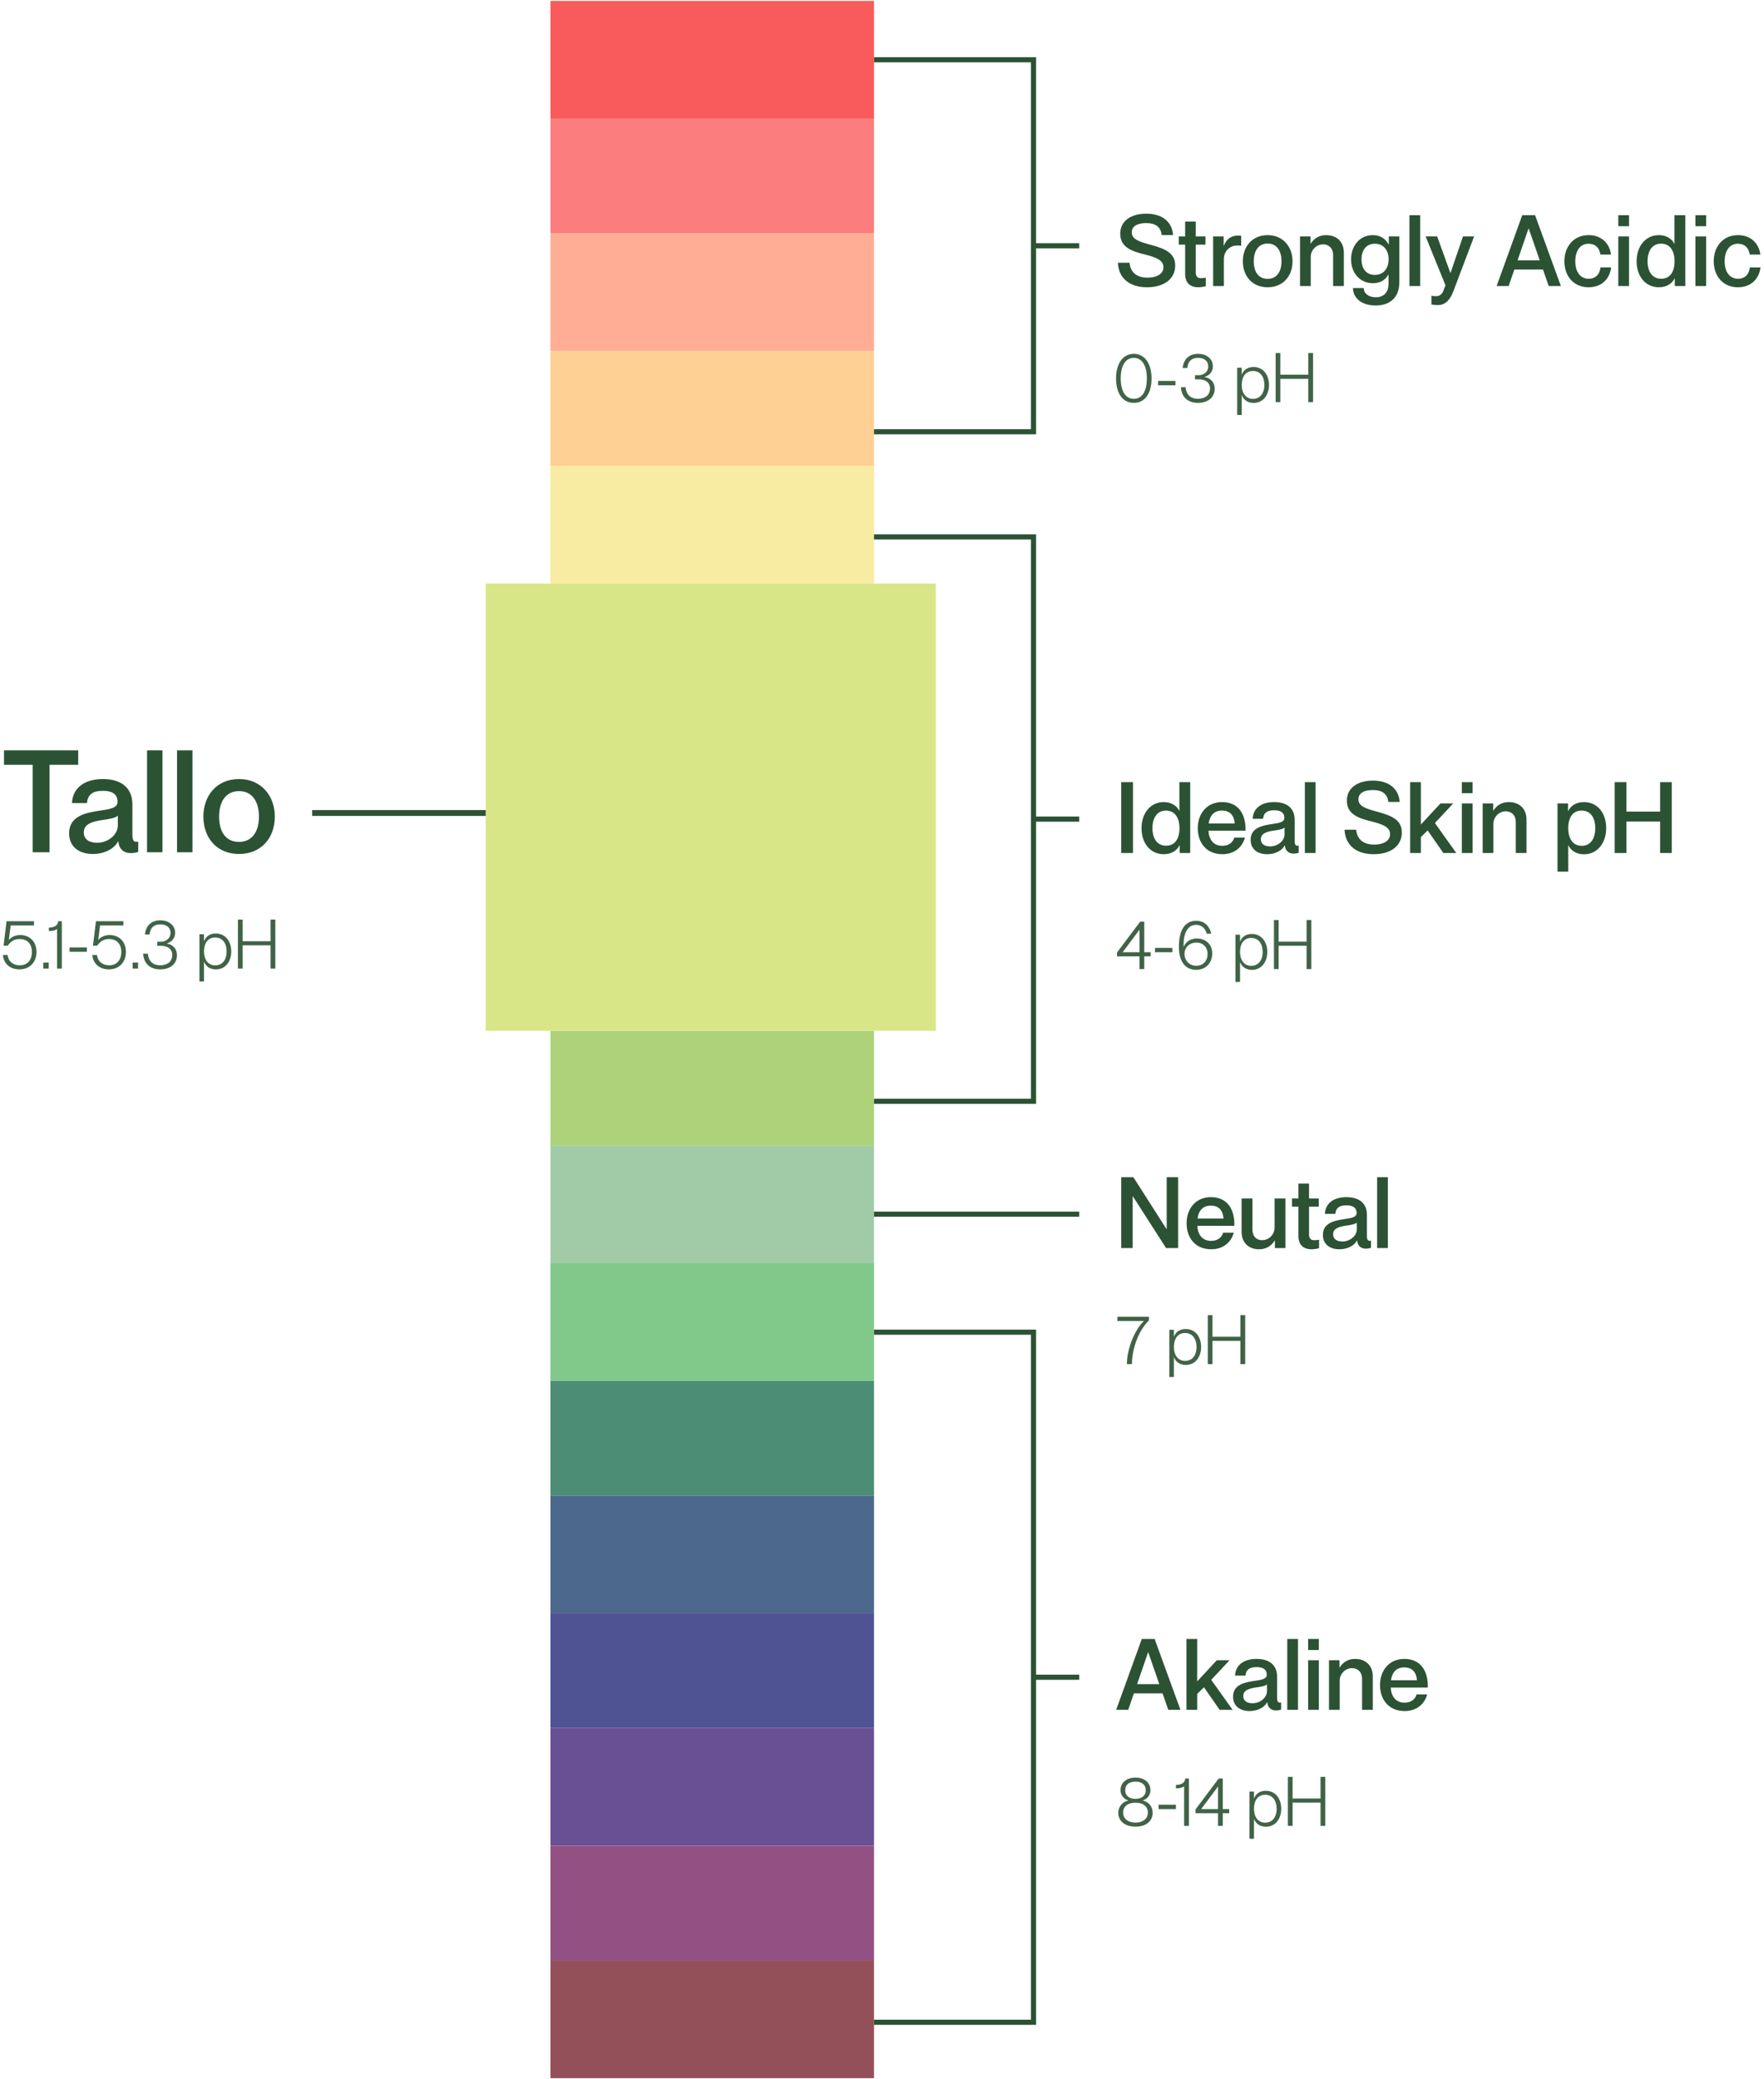 <svg width="1026" height="1209" viewBox="0 0 1026 1209" fill="none" xmlns="http://www.w3.org/2000/svg">
<rect x="508.367" y="0.536" width="68.443" height="188.219" transform="rotate(90 508.367 0.536)" fill="#F95B5C"/>
<rect x="508.367" y="666.148" width="68.443" height="188.219" transform="rotate(90 508.367 666.148)" fill="#A1CBA6"/>
<rect x="508.367" y="599.416" width="66.732" height="188.219" transform="rotate(90 508.367 599.416)" fill="#ADD27A"/>
<rect x="544.3" y="339.331" width="260.085" height="261.796" transform="rotate(90 544.3 339.331)" fill="#D9E687"/>
<rect x="508.367" y="270.887" width="68.443" height="188.219" transform="rotate(90 508.367 270.887)" fill="#F8EBA2"/>
<rect x="508.367" y="68.979" width="66.732" height="188.219" transform="rotate(90 508.367 68.979)" fill="#FC7D7D"/>
<rect x="508.367" y="734.592" width="68.443" height="188.219" transform="rotate(90 508.367 734.592)" fill="#81C98A"/>
<rect x="508.367" y="938.211" width="66.732" height="188.219" transform="rotate(90 508.367 938.211)" fill="#4F5293"/>
<rect x="508.367" y="135.712" width="68.443" height="188.219" transform="rotate(90 508.367 135.712)" fill="#FFAD94"/>
<rect x="508.367" y="803.035" width="66.732" height="188.219" transform="rotate(90 508.367 803.035)" fill="#4C8D75"/>
<rect x="508.367" y="1004.94" width="68.443" height="188.219" transform="rotate(90 508.367 1004.94)" fill="#695094"/>
<rect x="508.367" y="204.155" width="66.732" height="188.219" transform="rotate(90 508.367 204.155)" fill="#FFD093"/>
<rect x="508.367" y="869.767" width="68.443" height="188.219" transform="rotate(90 508.367 869.767)" fill="#4C688C"/>
<rect x="508.367" y="1073.39" width="66.732" height="188.219" transform="rotate(90 508.367 1073.39)" fill="#935082"/>
<rect x="508.367" y="1140.12" width="68.443" height="188.219" transform="rotate(90 508.367 1140.12)" fill="#945059"/>
<path d="M508.367 312.249L601.133 312.249L601.133 476.356M508.367 640.464L601.133 640.464L601.133 476.356M601.133 476.356L627.718 476.356" stroke="#2C5234" stroke-width="2.984"/>
<path d="M508.367 34.758L601.133 34.758L601.133 142.919M508.367 251.081L601.133 251.081L601.133 142.919M601.133 142.919L627.718 142.919" stroke="#2C5234" stroke-width="2.984"/>
<path d="M508.367 774.734L601.133 774.734L601.133 975.393M508.367 1176.05L601.133 1176.05L601.133 975.393M601.133 975.393L627.718 975.393" stroke="#2C5234" stroke-width="2.984"/>
<path d="M652.149 496.059H658.978V454.85H652.149V496.059ZM676.955 496.765C681.783 496.765 684.785 494.234 686.021 491.644H686.139V496.059H692.262V454.85H685.963V471.451H685.845C684.609 468.743 681.371 466.447 676.897 466.447C669.008 466.447 663.945 473.041 663.945 481.636C663.945 490.29 668.949 496.765 676.955 496.765ZM670.303 481.636C670.303 475.513 673.129 471.392 678.133 471.392C683.372 471.392 686.021 475.631 686.021 481.636C686.021 487.699 683.431 491.82 678.251 491.82C673.129 491.82 670.303 487.758 670.303 481.636ZM710.962 496.765C718.086 496.765 722.619 492.586 724.09 487.111H717.909C717.203 489.642 714.966 491.879 710.962 491.879C705.664 491.879 703.133 488.053 702.897 483.107H724.444C724.679 473.041 720.028 466.447 710.786 466.447C701.896 466.447 696.657 473.217 696.657 481.636C696.657 490.172 701.779 496.765 710.962 496.765ZM703.015 478.869C703.663 474.277 706.135 471.392 710.727 471.392C715.437 471.392 717.791 474.218 718.145 478.869H703.015ZM737.01 496.765C742.073 496.765 745.841 494.41 747.195 491.702H747.312L747.371 491.879C747.548 494.293 749.137 496.412 752.375 496.412C753.67 496.412 754.848 496.118 755.377 495.941V491.761C755.083 491.82 754.789 491.82 754.494 491.82C753.67 491.82 753.023 491.29 753.023 488.994V476.75C753.023 470.215 748.784 466.447 741.072 466.447C733.596 466.447 728.827 470.097 728.592 476.161H734.655C734.95 472.805 736.833 471.216 741.131 471.216C744.428 471.216 747.018 472.275 747.018 475.69C747.018 478.045 744.192 478.633 739.895 479.222C734.302 480.046 727.414 481.341 727.414 488.406C727.414 493.704 731.3 496.765 737.01 496.765ZM733.36 488.053C733.36 484.52 737.01 483.637 740.719 483.049C743.486 482.695 746.253 482.166 747.136 481.282V485.168C747.136 489.053 743.133 492.232 738.717 492.232C735.538 492.232 733.36 490.819 733.36 488.053ZM758.953 496.059H765.194V454.85H758.953V496.059ZM798.986 496.765C808.758 496.765 815.352 491.997 815.352 484.167C815.352 476.808 809.641 474.395 800.811 471.981C794.158 470.215 790.096 468.743 790.096 464.858C790.096 461.326 793.217 459.442 798.456 459.442C803.931 459.442 806.933 461.679 807.522 466.388H814.115C813.586 459.147 808.405 453.967 798.456 453.967C789.743 453.967 783.385 458.147 783.385 465.623C783.385 473.688 790.391 475.866 797.455 477.633C804.166 479.34 808.523 480.929 808.523 485.109C808.523 489.053 804.578 491.173 799.28 491.173C793.334 491.173 789.331 488.406 788.801 482.519H782.031C782.443 491.761 789.096 496.765 798.986 496.765ZM820.18 496.059H826.421V486.816L830.365 482.931L839.49 496.059H847.025L834.603 478.633L845.259 467.213H837.841L826.421 479.516V454.85H820.18V496.059ZM850.248 496.059H856.488V467.213H850.248V496.059ZM850.248 461.267H856.488V454.85H850.248V461.267ZM862.378 496.059H868.618V478.987C868.618 475.337 871.68 471.804 875.859 471.804C878.508 471.804 881.629 473.512 881.629 478.162V496.059H887.869V476.691C887.869 470.274 883.748 466.447 877.508 466.447C873.74 466.447 870.62 468.155 868.618 471.392H868.501V467.213H862.378V496.059ZM905.898 506.891H912.138V491.761H912.315C913.551 494.469 916.789 496.824 921.263 496.824C929.152 496.824 934.215 490.172 934.215 481.636C934.215 472.923 929.27 466.447 921.204 466.447C916.318 466.447 913.375 468.979 912.138 471.628H912.021V467.213H905.898V506.891ZM912.138 481.636C912.138 475.513 914.729 471.392 919.909 471.392C925.031 471.392 927.857 475.396 927.857 481.636C927.857 487.876 925.031 491.879 919.968 491.879C914.788 491.879 912.138 487.64 912.138 481.636ZM939.14 496.059H945.969V477.75H965.572V496.059H972.343V454.85H965.572V471.981H945.969V454.85H939.14V496.059Z" fill="#2C5234"/>
<path d="M19.001 495.619H28.819V444.753H45.492V436.375H2.328V444.753H19.001V495.619ZM53.984 496.634C61.262 496.634 66.679 493.249 68.625 489.356H68.795L68.879 489.61C69.133 493.08 71.418 496.126 76.073 496.126C77.935 496.126 79.628 495.703 80.39 495.449V489.44C79.966 489.525 79.543 489.525 79.12 489.525C77.935 489.525 77.004 488.763 77.004 485.463V467.859C77.004 458.464 70.911 453.048 59.823 453.048C49.075 453.048 42.219 458.295 41.881 467.012H50.598C51.022 462.188 53.73 459.903 59.908 459.903C64.648 459.903 68.371 461.426 68.371 466.335C68.371 469.72 64.309 470.567 58.131 471.413C50.09 472.598 40.188 474.46 40.188 484.616C40.188 492.233 45.774 496.634 53.984 496.634ZM48.736 484.108C48.736 479.03 53.984 477.761 59.316 476.914C63.294 476.407 67.271 475.645 68.541 474.375V479.961C68.541 485.547 62.786 490.117 56.438 490.117C51.868 490.117 48.736 488.086 48.736 484.108ZM85.531 495.619H94.502V436.375H85.531V495.619ZM102.97 495.619H111.941V436.375H102.97V495.619ZM139.029 496.634C151.978 496.634 159.849 487.24 159.849 474.883C159.849 462.865 151.978 453.048 139.029 453.048C125.995 453.048 118.293 462.78 118.293 474.883C118.293 487.155 125.995 496.634 139.029 496.634ZM127.434 474.883C127.434 466.166 131.412 460.072 139.029 460.072C146.731 460.072 150.624 466.25 150.624 474.883C150.624 483.601 146.646 489.61 139.029 489.61C131.242 489.61 127.434 483.601 127.434 474.883Z" fill="#2C5234"/>
<path opacity="0.9" d="M662.772 563.55H665.543V556.176H669.25V553.772H665.543V536.009H663.139L649.694 553.935V556.176H662.772V563.55ZM653.035 553.772V553.691L662.691 540.776H662.772V553.772H653.035ZM671.79 553.772H681.894V551.247H671.79V553.772ZM695.71 563.998C701.78 563.998 705.08 559.558 705.08 554.465C705.08 548.965 701.088 545.787 696.158 545.787C691.636 545.787 689.273 548.476 688.54 550.595H688.458C688.417 550.024 688.417 549.658 688.417 549.25C688.417 542.813 690.74 537.843 695.71 537.843C699.051 537.843 701.169 540.084 701.821 542.935H704.469C703.777 539.717 701.454 535.48 695.71 535.48C688.906 535.48 685.688 541.387 685.688 550.554C685.688 560.087 690.088 563.998 695.71 563.998ZM688.947 554.75C688.947 550.839 691.962 548.15 695.832 548.15C699.703 548.15 702.351 550.798 702.351 554.791C702.351 558.906 699.703 561.635 695.791 561.635C691.962 561.635 688.947 558.784 688.947 554.75ZM718.595 571.047H721.243V559.639H721.324C722.302 562.206 724.746 564.039 728.128 564.039C733.791 564.039 737.091 559.354 737.091 553.61C737.091 547.784 733.791 543.139 728.087 543.139C724.583 543.139 722.302 544.932 721.324 547.498H721.243V543.587H718.595V571.047ZM721.243 553.61C721.243 548.721 723.565 545.461 727.721 545.461C731.917 545.461 734.402 548.68 734.402 553.61C734.402 558.498 731.876 561.676 727.761 561.676C723.646 561.676 721.243 558.335 721.243 553.61ZM740.963 563.55H743.693V550.024H759.948V563.55H762.719V535.032H759.948V547.621H743.693V535.032H740.963V563.55Z" fill="#2C5234"/>
<path opacity="0.9" d="M11.338 563.732C17.693 563.732 21.238 559.087 21.238 553.669C21.238 547.232 16.919 543.769 11.786 543.769C8.242 543.769 6.123 545.439 5.227 546.58H5.145L6.204 538.187H19.771V535.743H3.801L2.09 549.961H4.493C5.879 548.047 7.753 546.091 11.338 546.091C15.779 546.091 18.549 548.821 18.549 553.628C18.549 558.232 16.023 561.369 11.541 561.369C8.323 561.369 4.982 559.78 4.412 555.38H1.682C2.212 560.798 6.164 563.732 11.338 563.732ZM25.165 563.284H28.302V559.78H25.165V563.284ZM33.184 540.265V563.284H35.955V535.743H33.836C33.632 538.228 31.555 539.45 28.418 539.45V541.447C30.006 541.447 31.799 541.284 33.184 540.265ZM40.437 553.506H50.541V550.98H40.437V553.506ZM63.338 563.732C69.694 563.732 73.238 559.087 73.238 553.669C73.238 547.232 68.92 543.769 63.786 543.769C60.242 543.769 58.123 545.439 57.227 546.58H57.146L58.205 538.187H71.772V535.743H55.801L54.09 549.961H56.494C57.879 548.047 59.753 546.091 63.338 546.091C67.779 546.091 70.549 548.821 70.549 553.628C70.549 558.232 68.023 561.369 63.542 561.369C60.323 561.369 56.983 559.78 56.412 555.38H53.683C54.212 560.798 58.164 563.732 63.338 563.732ZM77.165 563.284H80.302V559.78H77.165V563.284ZM93.225 563.732C99.377 563.732 102.922 560.228 102.922 555.584C102.922 551.51 100.273 549.228 97.055 548.739V548.658C99.336 547.965 101.862 546.05 101.862 542.465C101.862 538.309 98.399 535.213 93.225 535.213C87.888 535.213 84.751 538.554 84.303 543.443H86.992C87.44 539.328 89.64 537.576 93.266 537.576C96.77 537.576 99.173 539.247 99.173 542.628C99.173 545.724 96.444 547.639 93.714 547.639H91.473V550.043H93.714C97.421 550.043 100.192 551.835 100.192 555.339C100.192 559.576 96.892 561.369 93.184 561.369C89.436 561.369 86.381 559.373 86.014 554.606H83.284C83.57 560.106 87.033 563.732 93.225 563.732ZM116.007 570.78H118.655V559.373H118.736C119.714 561.939 122.159 563.773 125.54 563.773C131.203 563.773 134.503 559.087 134.503 553.343C134.503 547.517 131.203 542.872 125.499 542.872C121.996 542.872 119.714 544.665 118.736 547.232H118.655V543.321H116.007V570.78ZM118.655 553.343C118.655 548.454 120.977 545.195 125.133 545.195C129.329 545.195 131.814 548.413 131.814 553.343C131.814 558.232 129.288 561.41 125.173 561.41C121.059 561.41 118.655 558.069 118.655 553.343ZM138.375 563.284H141.105V549.758H157.36V563.284H160.131V534.765H157.36V547.354H141.105V534.765H138.375V563.284Z" fill="#2C5234"/>
<path d="M667.161 167.058C676.933 167.058 683.527 162.29 683.527 154.46C683.527 147.101 677.816 144.688 668.986 142.274C662.334 140.508 658.272 139.036 658.272 135.151C658.272 131.619 661.392 129.735 666.631 129.735C672.106 129.735 675.108 131.972 675.697 136.681H682.29C681.761 129.44 676.58 124.26 666.631 124.26C657.918 124.26 651.56 128.44 651.56 135.916C651.56 143.981 658.566 146.159 665.63 147.926C672.341 149.633 676.698 151.222 676.698 155.402C676.698 159.346 672.754 161.466 667.455 161.466C661.509 161.466 657.506 158.699 656.976 152.812H650.206C650.618 162.054 657.271 167.058 667.161 167.058ZM696.91 167.058C698.735 167.058 700.618 166.646 701.325 166.411V161.466C700.795 161.642 699.382 161.819 698.146 161.76C696.733 161.701 695.497 160.818 695.497 158.522V142.274H701.148V137.506H695.497V128.852H689.315V137.506H685.607V142.274H689.315V159.17C689.315 165.057 692.789 167.058 696.91 167.058ZM705.603 166.352H711.843V150.692C711.843 146.277 715.022 142.745 719.79 142.745C720.732 142.745 721.439 142.863 721.909 142.922V137.152C721.439 137.093 720.909 136.976 720.202 136.976C715.61 136.976 713.197 139.507 711.843 142.863H711.725V137.506H705.603V166.352ZM737.296 167.058C746.303 167.058 751.778 160.524 751.778 151.929C751.778 143.569 746.303 136.74 737.296 136.74C728.23 136.74 722.873 143.51 722.873 151.929C722.873 160.465 728.23 167.058 737.296 167.058ZM729.23 151.929C729.23 145.865 731.997 141.626 737.296 141.626C742.653 141.626 745.361 145.924 745.361 151.929C745.361 157.992 742.594 162.172 737.296 162.172C731.88 162.172 729.23 157.992 729.23 151.929ZM756.136 166.352H762.377V149.28C762.377 145.63 765.438 142.097 769.618 142.097C772.267 142.097 775.387 143.805 775.387 148.455V166.352H781.627V146.984C781.627 140.567 777.506 136.74 771.266 136.74C767.498 136.74 764.378 138.447 762.377 141.685H762.259V137.506H756.136V166.352ZM800.071 177.655C808.784 177.655 813.905 172.769 813.905 164.056V137.506H807.783V142.156H807.665C806.017 139.213 803.309 136.74 798.481 136.74C790.475 136.74 785.824 143.393 785.824 150.81C785.824 158.404 790.71 164.703 798.54 164.703C803.073 164.703 805.84 162.584 807.488 159.758H807.606V164.939C807.606 170.237 804.663 172.886 800.189 172.886C796.009 172.886 793.183 170.59 793.183 167.529H786.943C786.943 173.357 792.006 177.655 800.071 177.655ZM791.888 150.81C791.888 145.865 794.36 141.744 799.718 141.744C805.016 141.744 807.665 145.924 807.665 150.81C807.665 155.52 805.134 159.876 799.659 159.876C794.302 159.876 791.888 155.755 791.888 150.81ZM819.778 166.352H826.018V125.143H819.778V166.352ZM836.265 177.419C840.739 177.419 843.447 174.358 845.331 169.354L857.399 137.506H850.923L843.682 158.699H843.565L835.912 137.506H829.2L840.739 165.94L839.444 169.236C838.62 171.356 837.089 172.239 835.146 172.239C834.204 172.239 832.909 172.062 832.556 172.003V177.066C833.145 177.184 834.616 177.419 836.265 177.419ZM870.485 166.352H877.491L880.787 156.756H897.448L900.803 166.352H907.868L892.856 125.143H885.379L870.485 166.352ZM882.671 151.399L889.029 132.914H889.147L895.564 151.399H882.671ZM923.958 167.058C931.729 167.058 936.321 162.054 937.086 155.52H930.905C930.492 159.582 927.961 162.113 924.017 162.113C919.072 162.113 916.246 157.992 916.246 151.929C916.246 145.924 919.013 141.744 923.958 141.744C927.902 141.744 930.316 144.158 930.846 148.043H937.027C936.203 141.568 931.493 136.74 923.958 136.74C915.186 136.74 909.888 143.51 909.888 151.929C909.888 160.465 915.186 167.058 923.958 167.058ZM941.255 166.352H947.495V137.506H941.255V166.352ZM941.255 131.56H947.495V125.143H941.255V131.56ZM964.924 167.058C969.751 167.058 972.753 164.527 973.989 161.937H974.107V166.352H980.23V125.143H973.931V141.744H973.813C972.577 139.036 969.339 136.74 964.865 136.74C956.976 136.74 951.913 143.334 951.913 151.929C951.913 160.583 956.917 167.058 964.924 167.058ZM958.271 151.929C958.271 145.806 961.097 141.685 966.101 141.685C971.34 141.685 973.989 145.924 973.989 151.929C973.989 157.992 971.399 162.113 966.219 162.113C961.097 162.113 958.271 158.051 958.271 151.929ZM986.097 166.352H992.337V137.506H986.097V166.352ZM986.097 131.56H992.337V125.143H986.097V131.56ZM1010.83 167.058C1018.6 167.058 1023.19 162.054 1023.95 155.52H1017.77C1017.36 159.582 1014.83 162.113 1010.88 162.113C1005.94 162.113 1003.11 157.992 1003.11 151.929C1003.11 145.924 1005.88 141.744 1010.83 141.744C1014.77 141.744 1017.18 144.158 1017.71 148.043H1023.89C1023.07 141.568 1018.36 136.74 1010.83 136.74C1002.05 136.74 996.756 143.51 996.756 151.929C996.756 160.465 1002.05 167.058 1010.83 167.058Z" fill="#2C5234"/>
<path d="M652.149 725.81H658.801V695.727H658.919L678.228 725.81H685.234V684.601H678.582V714.742H678.464L659.213 684.601H652.149V725.81ZM704.466 726.516C711.589 726.516 716.122 722.336 717.594 716.861H711.413C710.706 719.393 708.469 721.63 704.466 721.63C699.168 721.63 696.636 717.803 696.401 712.858H717.947C718.183 702.791 713.532 696.198 704.289 696.198C695.4 696.198 690.161 702.968 690.161 711.386C690.161 719.923 695.282 726.516 704.466 726.516ZM696.519 708.62C697.166 704.028 699.639 701.143 704.231 701.143C708.94 701.143 711.295 703.969 711.648 708.62H696.519ZM732.28 726.516C736.342 726.516 739.462 724.632 741.346 721.512H741.522V725.81H747.645V696.963H741.346V713.8C741.346 717.686 738.343 721.218 734.105 721.218C731.279 721.218 728.453 719.569 728.453 714.86V696.963H722.154V716.332C722.154 722.748 726.334 726.516 732.28 726.516ZM762.793 726.516C764.618 726.516 766.502 726.104 767.208 725.868V720.923C766.679 721.1 765.266 721.277 764.03 721.218C762.617 721.159 761.38 720.276 761.38 717.98V701.732H767.032V696.963H761.38V688.309H755.199V696.963H751.49V701.732H755.199V718.627C755.199 724.514 758.672 726.516 762.793 726.516ZM779.035 726.516C784.098 726.516 787.866 724.161 789.22 721.453H789.338L789.396 721.63C789.573 724.043 791.163 726.163 794.4 726.163C795.696 726.163 796.873 725.868 797.403 725.692V721.512C797.108 721.571 796.814 721.571 796.52 721.571C795.696 721.571 795.048 721.041 795.048 718.745V706.5C795.048 699.966 790.809 696.198 783.097 696.198C775.621 696.198 770.852 699.848 770.617 705.912H776.681C776.975 702.556 778.859 700.966 783.156 700.966C786.453 700.966 789.043 702.026 789.043 705.441C789.043 707.795 786.217 708.384 781.92 708.973C776.327 709.797 769.44 711.092 769.44 718.156C769.44 723.455 773.325 726.516 779.035 726.516ZM775.385 717.803C775.385 714.271 779.035 713.388 782.744 712.799C785.511 712.446 788.278 711.916 789.161 711.033V714.919C789.161 718.804 785.158 721.983 780.743 721.983C777.564 721.983 775.385 720.57 775.385 717.803ZM800.979 725.81H807.219V684.601H800.979V725.81Z" fill="#2C5234"/>
<path opacity="0.9" d="M655.439 793.301H658.372C658.372 785.478 661.55 774.478 668.272 767.878V765.76H649.898V768.204H665.257V768.286C659.554 773.908 655.439 784.867 655.439 793.301ZM680.121 800.797H682.77V789.389H682.851C683.829 791.956 686.273 793.789 689.655 793.789C695.318 793.789 698.618 789.104 698.618 783.36C698.618 777.534 695.318 772.889 689.614 772.889C686.11 772.889 683.829 774.682 682.851 777.249H682.77V773.337H680.121V800.797ZM682.77 783.36C682.77 778.471 685.092 775.212 689.247 775.212C693.444 775.212 695.929 778.43 695.929 783.36C695.929 788.249 693.403 791.426 689.288 791.426C685.173 791.426 682.77 788.086 682.77 783.36ZM702.49 793.301H705.219V779.775H721.475V793.301H724.245V764.782H721.475V777.371H705.219V764.782H702.49V793.301Z" fill="#2C5234"/>
<path d="M649.206 994.35H656.211L659.508 984.754H676.168L679.524 994.35H686.588L671.576 953.141H664.1L649.206 994.35ZM661.392 979.397L667.75 960.912H667.867L674.284 979.397H661.392ZM690.08 994.35H696.32V985.107L700.265 981.222L709.39 994.35H716.925L704.503 976.924L715.159 965.503H707.741L696.32 977.807V953.141H690.08V994.35ZM726.777 995.056C731.84 995.056 735.607 992.701 736.961 989.993H737.079L737.138 990.17C737.315 992.584 738.904 994.703 742.142 994.703C743.437 994.703 744.614 994.408 745.144 994.232V990.052C744.85 990.111 744.556 990.111 744.261 990.111C743.437 990.111 742.789 989.581 742.789 987.285V975.04C742.789 968.506 738.551 964.738 730.839 964.738C723.362 964.738 718.594 968.388 718.358 974.452H724.422C724.716 971.096 726.6 969.507 730.898 969.507C734.194 969.507 736.785 970.566 736.785 973.981C736.785 976.335 733.959 976.924 729.661 977.513C724.069 978.337 717.181 979.632 717.181 986.697C717.181 991.995 721.066 995.056 726.777 995.056ZM723.127 986.343C723.127 982.811 726.777 981.928 730.486 981.339C733.253 980.986 736.019 980.456 736.902 979.573V983.459C736.902 987.344 732.899 990.523 728.484 990.523C725.305 990.523 723.127 989.11 723.127 986.343ZM748.72 994.35H754.96V953.141H748.72V994.35ZM760.851 994.35H767.091V965.503H760.851V994.35ZM760.851 959.557H767.091V953.141H760.851V959.557ZM772.981 994.35H779.221V977.277C779.221 973.627 782.282 970.095 786.462 970.095C789.111 970.095 792.231 971.802 792.231 976.453V994.35H798.472V974.981C798.472 968.565 794.351 964.738 788.111 964.738C784.343 964.738 781.223 966.445 779.221 969.683H779.103V965.503H772.981V994.35ZM816.974 995.056C824.098 995.056 828.631 990.876 830.102 985.401H823.921C823.214 987.933 820.977 990.17 816.974 990.17C811.676 990.17 809.145 986.343 808.909 981.398H830.455C830.691 971.331 826.04 964.738 816.798 964.738C807.908 964.738 802.669 971.508 802.669 979.926C802.669 988.463 807.791 995.056 816.974 995.056ZM809.027 977.16C809.674 972.568 812.147 969.683 816.739 969.683C821.448 969.683 823.803 972.509 824.156 977.16H809.027Z" fill="#2C5234"/>
<path opacity="0.9" d="M660.45 1062.29C667.131 1062.29 670.431 1058.58 670.431 1054.26C670.431 1050.31 667.743 1047.74 664.687 1047.13V1047.05C666.968 1046.28 669.128 1044.4 669.128 1040.98C669.128 1037.03 666.072 1033.77 660.45 1033.77C654.868 1033.77 651.731 1037.03 651.731 1040.98C651.731 1044.36 653.931 1046.32 656.213 1047.05V1047.13C653.28 1047.7 650.428 1050.31 650.428 1054.3C650.428 1058.58 653.768 1062.29 660.45 1062.29ZM653.239 1054.1C653.239 1050.64 655.846 1048.36 660.45 1048.36C665.054 1048.36 667.62 1050.64 667.62 1054.1C667.62 1057.93 664.443 1059.93 660.45 1059.93C656.457 1059.93 653.239 1057.93 653.239 1054.1ZM654.461 1041.06C654.461 1037.93 656.742 1036.09 660.45 1036.09C664.117 1036.09 666.398 1037.93 666.398 1041.06C666.398 1044.44 663.872 1046.12 660.45 1046.12C656.946 1046.12 654.461 1044.44 654.461 1041.06ZM673.859 1052.06H683.963V1049.54H673.859V1052.06ZM688.727 1038.82V1061.84H691.498V1034.3H689.379C689.175 1036.79 687.098 1038.01 683.961 1038.01V1040C685.55 1040 687.342 1039.84 688.727 1038.82ZM708.447 1061.84H711.217V1054.47H714.924V1052.06H711.217V1034.3H708.813L695.369 1052.23V1054.47H708.447V1061.84ZM698.709 1052.06V1051.98L708.365 1039.07H708.447V1052.06H698.709ZM726.711 1069.34H729.359V1057.93H729.441C730.418 1060.5 732.863 1062.33 736.244 1062.33C741.907 1062.33 745.207 1057.64 745.207 1051.9C745.207 1046.07 741.907 1041.43 736.204 1041.43C732.7 1041.43 730.418 1043.22 729.441 1045.79H729.359V1041.88H726.711V1069.34ZM729.359 1051.9C729.359 1047.01 731.681 1043.75 735.837 1043.75C740.033 1043.75 742.518 1046.97 742.518 1051.9C742.518 1056.79 739.992 1059.97 735.878 1059.97C731.763 1059.97 729.359 1056.63 729.359 1051.9ZM749.079 1061.84H751.809V1048.32H768.065V1061.84H770.835V1033.32H768.065V1045.91H751.809V1033.32H749.079V1061.84Z" fill="#2C5234"/>
<path d="M508.367 706.107L627.718 706.107" stroke="#2C5234" stroke-width="2.984"/>
<path d="M181.55 472.795L282.504 472.795" stroke="#2C5234" stroke-width="3.422"/>
<path opacity="0.9" d="M659.471 234.286C666.397 234.286 669.779 228.175 669.779 220.027C669.779 212.001 666.153 205.767 659.471 205.767C652.708 205.767 649.123 212.041 649.123 220.027C649.123 228.175 652.545 234.286 659.471 234.286ZM651.853 220.027C651.853 212.938 654.46 208.13 659.471 208.13C664.442 208.13 667.049 212.938 667.049 220.027C667.049 227.197 664.523 231.923 659.471 231.923C654.419 231.923 651.853 227.156 651.853 220.027ZM673.579 224.06H683.683V221.534H673.579V224.06ZM696.807 234.286C702.958 234.286 706.503 230.782 706.503 226.138C706.503 222.064 703.855 219.782 700.636 219.293V219.212C702.918 218.519 705.444 216.604 705.444 213.019C705.444 208.864 701.981 205.767 696.807 205.767C691.47 205.767 688.332 209.108 687.884 213.997L690.573 213.997C691.021 209.882 693.221 208.13 696.847 208.13C700.351 208.13 702.755 209.801 702.755 213.182C702.755 216.279 700.025 218.193 697.295 218.193H695.055V220.597H697.295C701.003 220.597 703.773 222.39 703.773 225.893C703.773 230.13 700.473 231.923 696.766 231.923C693.018 231.923 689.962 229.927 689.595 225.16H686.866C687.151 230.66 690.614 234.286 696.807 234.286ZM719.588 241.334H722.236V229.927H722.318C723.296 232.493 725.74 234.327 729.121 234.327C734.784 234.327 738.084 229.642 738.084 223.897C738.084 218.071 734.784 213.427 729.081 213.427C725.577 213.427 723.296 215.219 722.318 217.786H722.236L722.236 213.875H719.588V241.334ZM722.236 223.897C722.236 219.008 724.558 215.749 728.714 215.749C732.91 215.749 735.396 218.967 735.396 223.897C735.396 228.786 732.87 231.964 728.755 231.964C724.64 231.964 722.236 228.623 722.236 223.897ZM741.956 233.838H744.686V220.312L760.942 220.312L760.942 233.838H763.712L763.712 205.319H760.942V217.908L744.686 217.908V205.319H741.956V233.838Z" fill="#2C5234"/>
</svg>
